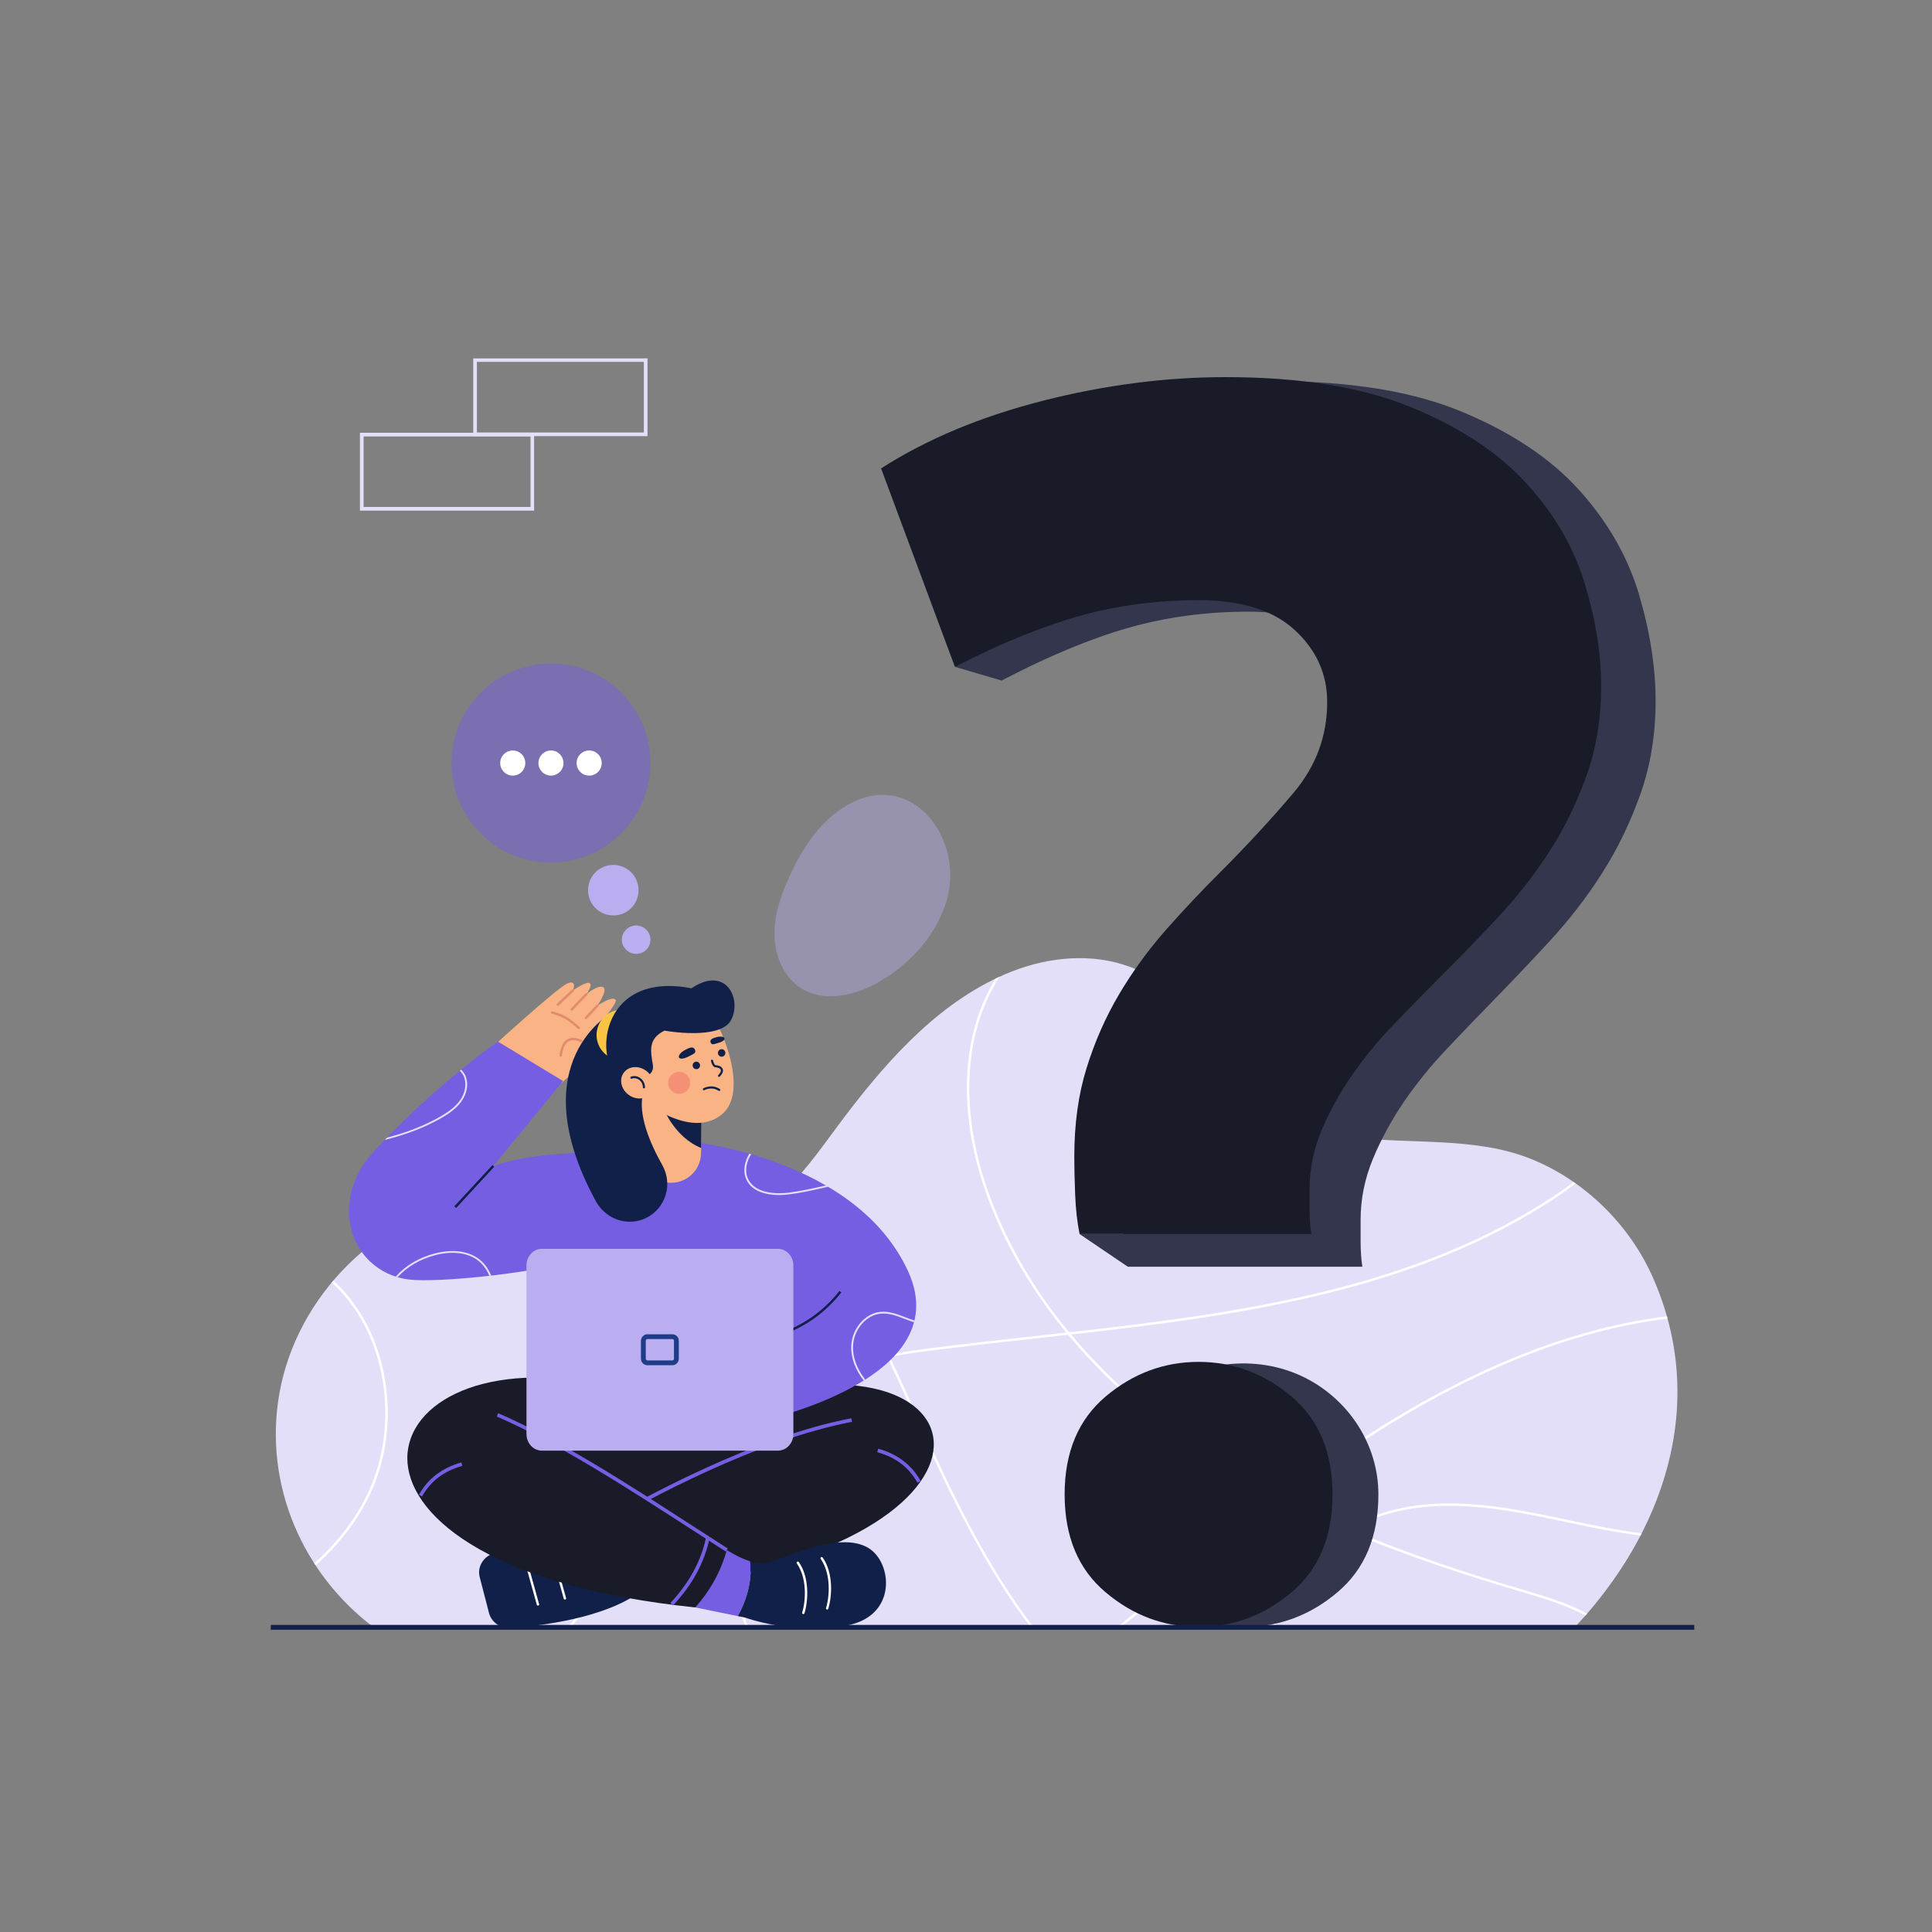 <svg version="1.2" xmlns="http://www.w3.org/2000/svg" viewBox="0 0 2000 2000" width="500" height="500">
	<rect x="0" y="0" width="2000" height="2000" fill="#808080" stroke="none"/>
	<title>13330330_Feb-Business_9-svg</title>
	<style>
		.s0 { fill: #e3dff9 } 
		.s1 { fill: #ffffff } 
		.s2 { opacity: .4;fill: #baaef0 } 
		.s3 { fill: #34364d } 
		.s4 { fill: #191b29 } 
		.s5 { fill: #baaef0 } 
		.s6 { opacity: .5;fill: #765ee2 } 
		.s7 { fill: #102048 } 
		.s8 { fill: #765ee2 } 
		.s9 { fill: #f9b384 } 
		.s10 { fill: #e28b6d } 
		.s11 { fill: #fbc343 } 
		.s12 { opacity: .4;fill: #eb5d60 } 
		.s13 { fill: #1f3c88 } 
	</style>
	<g id="BACKGROUND">
	</g>
	<g id="OBJECTS">
		<g id="Layer">
			<g id="Layer">
				<g id="Layer">
					<path id="Layer" class="s0" d="m1711.3 1323c-24.1-54.9-70.4-100.6-126-123.1-57.9-23.5-124.4-14.9-185.4-22.8-53-6.8-91.2-30.5-122.9-72.5-30.3-40.3-57.5-84.9-107-103.6-39.2-14.7-83.7-10.6-122.6 4.7-71.7 28.3-125.9 88.4-171.5 148.3-41.7 54.7-75.6 114.6-152.7 116.5-77.1 2-150.4-42-228.1-30.3-102.5 15.4-188 100.8-205.9 202.4-16.8 95.3 25.3 187.7 97.7 242h1243.2c91.1-96.6 139-230.2 81.2-361.6z"/>
					<g id="Layer">
						<path id="Layer" class="s1" d="m587.4 1684.6h3.4c23.8-26.1 42.4-57.7 54.2-92.9 19.2-56.9 18.4-116.6-2.3-168.2-10.4-26-25.4-50.3-39.9-73.8-14.8-23.8-30.1-48.4-40.4-74.8-4.3-10.9-7.4-22.6-9.3-34.6q-1.3-0.1-2.6-0.3c1.9 12.4 5.1 24.5 9.6 35.8 10.4 26.6 25.7 51.3 40.5 75.2 14.5 23.4 29.5 47.6 39.8 73.4 20.4 51 21.2 110.1 2.2 166.5-11.9 35.6-30.9 67.6-55.2 93.7z"/>
						<path id="Layer" class="s1" d="m1624.1 1576.2c25.6 5.5 50.3 10.4 74.2 13.4q0.6-1.1 1.2-2.3c-24.1-3.1-49-8-74.9-13.5-39.4-8.4-82-17.5-124.3-17.5-26.2 0-52.3 3.5-77.3 12.8-9.5 3.5-18.7 7.9-27.4 13.3-22.6-9.7-45.4-20.2-67.9-31.8 16.4-12.3 32.9-24.4 49.6-36 124-86.6 238.4-135.7 348.9-149.6q-0.3-1.2-0.7-2.4c-110.8 14-225.5 63.2-349.7 149.9-17 11.9-33.9 24.3-50.6 36.9-25.3-13.1-50.4-27.5-74.6-43.4-43.9-28.8-96.2-69.9-141.9-124.5 177-19.9 357.1-44.9 504.2-143.2 5.6-3.8 11.8-8.2 18.2-13.2q-1.1-0.7-2.1-1.5c-6.2 4.8-12.1 9-17.5 12.6-147 98.3-327.5 123.1-504.7 143-32.3-39.1-61.1-84.9-81.1-138-31.2-82.7-29.6-163.8 4.5-222.6q2.2-3.8 4.6-7.5-2.1 1-4.2 2-1.3 2.1-2.6 4.3c-34.4 59.4-36.1 141.3-4.7 224.7 20 52.8 48.5 98.4 80.5 137.4q-15.4 1.7-30.7 3.4c-36.9 4.1-75.1 8.3-112.1 13-13.5 1.8-27.3 3.8-41 6.4-29.3-61.9-61.5-122.3-103.2-174.1q-0.9 0.8-1.8 1.7c41.3 51.4 73.3 111.4 102.5 172.8-59.7 11.4-117.6 32.8-148.6 82.6-28.9 46.5-28.8 110.8 0.1 191.1q1.5 4.2 3.1 8.2h2.7c-1.2-2.9-2.3-5.9-3.4-9-28.7-79.6-28.8-143.1-0.4-189 30.6-49.2 88.3-70.3 147.6-81.5 10.4 21.9 20.4 44 30.3 65.9l1.1 2.4c34.5 76.2 70.2 149.8 117 211.2h3.1c-47.2-61.5-83.1-135.5-117.8-212.2l-1.1-2.4c-9.9-21.8-19.8-43.7-30.1-65.4 13.5-2.5 26.9-4.5 40.2-6.2 37-4.7 75.2-9 112.1-13q16.1-1.8 32.3-3.6c46.1 55.5 99.1 97.2 143.5 126.3 24 15.7 48.8 29.9 73.8 42.9-42.5 32.2-83.9 66-124.3 99.1-13.9 11.4-28.1 23-42.4 34.5h4c13.5-10.9 26.8-21.8 40-32.6 40.7-33.3 82.4-67.3 125.2-99.7 22.4 11.5 45 22 67.5 31.7-30.8 19.6-55.9 49.9-71 86.7-1.9 4.6-3.6 9.3-5.1 13.9h2.6c1.5-4.3 3-8.7 4.8-12.9 15.2-37 40.5-67.3 71.5-86.5 62.9 26.7 124.8 46.5 177.9 62.3l2 0.5c22.4 6.7 45.3 13.5 65.6 24.3q0.8-0.9 1.7-1.9c-20.6-11.2-43.9-18-66.6-24.8l-2-0.5c-52.6-15.6-113.7-35.2-175.9-61.5 8.1-4.9 16.6-8.9 25.3-12.2 64.9-24 136.8-8.7 200.3 4.8z"/>
						<path id="Layer" class="s1" d="m393.1 1414.3c11.1 45.2 6.2 94-13.5 133.9-12.8 26.1-31.4 49.8-54.3 70.1q0.7 1.1 1.4 2.1c23.2-20.5 42.1-44.6 55.2-71.1 19.9-40.4 24.8-89.9 13.7-135.6-8.8-35.8-26.3-66.1-50.6-88q-0.8 1-1.6 2c23.9 21.5 41.1 51.4 49.7 86.6z"/>
					</g>
				</g>
				<path id="Layer" class="s2" d="m959 842.7c21.7 22.3 31.5 59.8 19.5 94.3-11.6 33.5-37.1 61.2-67.7 79-24.7 14.4-56.8 22.3-81.1 7.3-18.1-11.2-27.5-33.3-28-54.6-0.5-21.3 6.7-42 15.5-61.4 12.5-27.3 29.3-53.8 54.3-70.4 34.5-22.9 66.5-15.6 87.5 5.8z"/>
			</g>
			<g id="Layer">
				<path id="Layer" fill-rule="evenodd" class="s0" d="m670.3 451.5h-180.4v-80.5h180.4zm-176.6-3.8h172.8v-73.1h-172.8z"/>
				<path id="Layer" fill-rule="evenodd" class="s0" d="m552.9 528.6h-180.3v-80.6h180.3zm-176.5-3.8h172.8v-73h-172.8z"/>
			</g>
			<g id="Layer">
				<g id="Layer">
					<path id="Layer" class="s3" d="m1696.4 614.4c-11.7-38.8-32.3-74.5-61.7-107.1q-44.1-48.8-120.5-80.7-76.3-32-194-32-93.9 0-191.3 25.4c-65.1 16.9-121.5 41-169.3 72.3l62.3 171-33.4 27 48.4 14.2q71.7-37.5 130.6-54.4 58.8-16.9 125.1-16.9 66.2 0 100.2 31.9c22.7 21.3 34 47 34 77 0 36.4-11.6 68.6-34.9 96.8q-35 42.3-77.3 85.5c-19.6 20-38.6 40.6-57 61.9-18.4 21.3-34.7 44.2-48.7 68.6q-21.2 36.6-34 78.9c-8.7 28.2-12.9 59.8-12.9 94.8 0 11.4 0.2 24.8 0.9 40.5q0.2 4.3 0.4 8.4h-45.7l49.9 33.8h242.8c-1.2-7.5-1.8-16.3-1.8-26.3q0-15 0-22.5 0-32 12.8-63c8.6-20.6 19.4-40.3 32.2-59.2 12.9-18.7 27.3-36.6 43.3-53.5q23.9-25.4 46-47.9 29.4-30 60.6-63.8c20.9-22.6 39.3-46.3 55.2-71.4 16-25.1 29.1-52.3 39.6-81.8 10.4-29.4 15.7-61.6 15.7-96.7-0.1-35-5.9-72-17.5-110.8z"/>
					<path id="Layer" class="s4" d="m1241.2 621.3q-65.5 0-123.6 16.3-58.3 16.4-129.1 52.7l-76.4-205.4c47.3-30.3 103-53.6 167.3-70q96.3-24.5 189.1-24.5 116.2 0 191.7 30.9 75.5 30.9 119.1 78.2c29.1 31.5 49.4 66 60.9 103.6 11.5 37.6 17.3 73.3 17.3 107.2 0 34-5.2 65.2-15.5 93.6-10.3 28.6-23.3 54.9-39.1 79.2-15.7 24.2-33.9 47.2-54.5 69q-30.9 32.8-60 61.8-21.8 21.8-45.4 46.4c-15.8 16.3-30 33.6-42.7 51.8-12.8 18.2-23.4 37.3-31.9 57.3q-12.7 30-12.7 60.9 0 7.2 0 21.8c0 9.7 0.6 18.2 1.8 25.4h-239.9c-2.5-12.1-4-25.7-4.6-40.9-0.6-15.1-0.9-28.1-0.9-39.1 0-33.9 4.2-64.5 12.7-91.8q12.7-40.9 33.6-76.3c14-23.7 30.1-45.7 48.2-66.4 18.2-20.6 37-40.6 56.4-59.9q41.8-41.8 76.4-82.8c22.9-27.3 34.5-58.4 34.5-93.6 0-29.1-11.2-53.9-33.7-74.6q-33.6-30.8-99-30.8z"/>
				</g>
				<g id="Layer">
					<path id="Layer" class="s3" d="m1426.9 1547q0 65.7-42.5 101.4c-28.3 23.9-60.4 35.8-96.1 35.8-35.8 0-67.9-11.9-96.2-35.8-28.3-23.8-42.5-57.6-42.5-101.4 0-43.7 14.2-77.5 42.5-101.4 43.6-36.8 108.2-45 159.2-19.2 45.4 23 75.6 69.5 75.6 120.6z"/>
					<path id="Layer" class="s4" d="m1379.4 1547q0 65.7-42.5 101.4c-28.3 23.9-60.4 35.8-96.1 35.8-35.8 0-67.9-11.9-96.2-35.8-28.3-23.8-42.5-57.6-42.5-101.4 0-43.7 14.2-77.5 42.5-101.4 28.3-23.8 60.4-35.8 96.2-35.8 35.7 0 67.8 12 96.1 35.8q42.5 35.8 42.5 101.4z"/>
				</g>
			</g>
			<g id="Layer">
				<g id="Layer">
					<path id="Layer" class="s5" d="m660.6 926.3c-2.7 14.3-16.3 23.6-30.5 20.9-14.2-2.6-23.6-16.3-20.9-30.5 2.6-14.2 16.3-23.5 30.5-20.9 14.2 2.7 23.5 16.3 20.9 30.5z"/>
					<path id="Layer" class="s5" d="m673.1 975.5c-1.5 8-9.2 13.2-17.3 11.7-8-1.5-13.3-9.2-11.8-17.1 1.5-8 9.2-13.3 17.2-11.8 8.1 1.5 13.4 9.2 11.9 17.2z"/>
					<g id="Layer">
						<path id="Layer" class="s6" d="m643.1 862.7c-40.2 40.3-105.3 40.3-145.6 0-40.2-40.3-40.2-105.3 0-145.6 40.3-40.3 105.4-40.3 145.6 0 40.3 40.3 40.3 105.3 0 145.6z"/>
						<g id="Layer">
							<path id="Layer" class="s1" d="m530.8 802.9c-7.2 0-13-5.8-13-13 0-7.2 5.8-13 13-13 7.2 0 13 5.8 13 13 0 7.2-5.8 13-13 13z"/>
							<path id="Layer" class="s1" d="m570.4 802.9c-7.2 0-13-5.8-13-13 0-7.2 5.8-13 13-13 7.1 0 12.9 5.8 12.9 13 0 7.2-5.8 13-12.9 13z"/>
							<path id="Layer" class="s1" d="m609.9 802.9c-7.2 0-13-5.8-13-13 0-7.2 5.8-13 13-13 7.2 0 13 5.8 13 13 0 7.2-5.8 13-13 13z"/>
						</g>
					</g>
				</g>
				<g id="Layer">
					<g id="Layer">
						<g id="Layer">
							<path id="Layer" class="s7" d="m496.6 1632.6l9.6 37.1c2.5 9.7 11.9 16.2 22.2 15.5 31.6-2.1 97.1-9.9 134.7-37.6l-10.7-53.4c-51.7-3-100.1-0.1-141.9 14-10.5 3.6-16.6 14.1-13.9 24.4z"/>
							<path id="Layer" class="s1" d="m556.9 1662.1c-0.6 0-1.1-0.3-1.2-0.9l-12.9-46.2c-0.2-0.7 0.2-1.4 0.8-1.6 0.7-0.1 1.4 0.2 1.6 0.9l12.9 46.3c0.2 0.6-0.2 1.3-0.9 1.5q-0.2 0-0.3 0z"/>
							<path id="Layer" class="s1" d="m584.8 1655.9c-0.6 0-1.1-0.4-1.2-0.9l-12.9-46.3c-0.2-0.6 0.2-1.3 0.8-1.5 0.7-0.2 1.4 0.2 1.6 0.9l12.9 46.2c0.2 0.7-0.2 1.4-0.9 1.5q-0.1 0.1-0.3 0.1z"/>
						</g>
						<path id="Layer" class="s4" d="m617.2 1432.1l-120.2 35.7 89.3 122.3 128.1 10.2 176.8-74.7-67.2-101.1z"/>
						<path id="Layer" class="s4" d="m765.4 1449.1c264-78.1 306.4 155.2-105.5 197.7-14.5-16.4-31.5-44.8-38.3-68.6l217.5-100.5z"/>
						<path id="Layer" class="s8" d="m776.6 1616.3c-12.3-3.9-24.2-11.7-24.2-11.7l-42.4 13.3 9.7 46.1 44.1 9c13.4-24.6 14.2-44.7 12.8-56.7z"/>
						<path id="Layer" class="s8" d="m622.6 1579.9l-1.9-3.3c45.4-26.4 161.6-89.7 260.6-108.4l0.7 3.7c-98.4 18.6-214.2 81.7-259.4 108z"/>
						<path id="Layer" class="s4" d="m617.2 1432.1c-245.7-46.7-309.3 189.5 102.5 231.9 14.6-16.3 26-35.7 32.7-59.4-63.2-42.4-134-82.6-211.5-120.9z"/>
						<path id="Layer" class="s8" d="m751.4 1606.2c-11.7-7.5-23.8-15.4-36.7-23.7-64.8-41.8-138.1-89.1-200.4-116.1l1.4-3.5c62.7 27.1 136.2 74.6 201 116.5 12.9 8.3 25.1 16.2 36.7 23.6z"/>
						<path id="Layer" class="s8" d="m436.9 1549.2l-3.2-1.8c9.2-16.7 24-27.9 43.9-33.5l1 3.6c-19.2 5.4-32.8 15.7-41.7 31.7z"/>
						<path id="Layer" class="s8" d="m949.8 1535c-8.9-16-22.5-26.4-41.7-31.7l1-3.6c20 5.5 34.7 16.8 44 33.5z"/>
						<path id="Layer" class="s8" d="m696.7 1662l-2.7-2.6c19.6-21.1 31.7-43.3 36.9-67.9l3.7 0.7c-5.4 25.4-17.7 48.2-37.9 69.8z"/>
						<g id="Layer">
							<path id="Layer" class="s7" d="m899.2 1602.6c-31.5-19.5-92.5 14.1-107.9 15.8-4.4 0.5-9.6-0.4-14.7-2.1 1.4 12 0.6 32.1-12.8 56.7l7.5 1.5c0 0 51.7 19 106.6 7.9 50.7-10.2 46-64.5 21.3-79.8z"/>
							<path id="Layer" class="s1" d="m856.3 1666.2q-0.2 0-0.4-0.1c-0.7-0.2-1-0.9-0.8-1.5 3.7-11.9 5.3-35.2-5.5-50.8-0.4-0.6-0.3-1.4 0.3-1.7 0.6-0.4 1.4-0.3 1.8 0.3 11.3 16.4 9.6 40.6 5.7 52.9-0.1 0.6-0.6 0.9-1.1 0.9z"/>
							<path id="Layer" class="s1" d="m831.6 1670.9q-0.2 0-0.4-0.1c-0.7-0.2-1-0.9-0.8-1.5 3.7-11.9 5.3-35.2-5.5-50.8-0.4-0.6-0.2-1.4 0.3-1.8 0.6-0.4 1.4-0.2 1.8 0.4 11.3 16.3 9.6 40.6 5.8 52.9-0.2 0.6-0.7 0.9-1.2 0.9z"/>
						</g>
					</g>
					<g id="Layer">
						<g id="Layer">
							<path id="Layer" class="s9" d="m573.7 1127.7c0 0 61.9-52.6 59.6-62.6-1.6-7.2-19.1 3.3-19.1 3.3 0 0 24.5-29.2 23.3-32.7-2.2-6.3-19.2 5.5-19.2 5.5 0 0 11.5-16.6 6-19.3-5.5-2.7-17.5 7.5-17.5 7.5 0 0 7-9.2 3.7-11.6-3.3-2.4-17.5 7.5-17.5 7.5 0 0 5.1-11.6-5.7-7.2-10.8 4.4-86.6 74-86.6 74z"/>
							<g id="Layer">
								<path id="Layer" class="s10" d="m599.1 1065.3q-0.5 0-0.9-0.4c-10.6-9.7-15.3-12-27-15.6-0.7-0.2-1-0.9-0.8-1.6 0.2-0.6 0.9-1 1.5-0.8 12.2 3.7 17 6.2 28 16.2 0.5 0.5 0.6 1.3 0.1 1.8-0.3 0.2-0.6 0.4-0.9 0.4z"/>
								<path id="Layer" class="s10" d="m580.4 1093.8q-0.1 0-0.2 0c-0.6-0.1-1.1-0.7-1-1.4 1.2-8.7 3.9-14.2 8.4-16.6 3.7-2.2 8.6-1.9 14.6 0.6 0.6 0.3 0.9 1 0.6 1.7-0.3 0.6-1 0.9-1.6 0.6-5.2-2.2-9.4-2.5-12.4-0.8-3.7 2.1-6.1 7.1-7.1 14.8-0.1 0.7-0.7 1.1-1.3 1.1z"/>
								<path id="Layer" class="s10" d="m577.5 1041.2c-0.3 0-0.7-0.1-0.9-0.4-0.5-0.5-0.5-1.3 0-1.8l15.6-14.6c0.5-0.5 1.3-0.4 1.7 0.1 0.5 0.5 0.5 1.3 0 1.7l-15.5 14.7c-0.3 0.2-0.6 0.3-0.9 0.3z"/>
								<path id="Layer" class="s10" d="m591.9 1046.2c-0.3 0-0.6-0.1-0.9-0.3-0.5-0.5-0.5-1.3 0-1.8l14.9-15.6c0.5-0.5 1.3-0.5 1.8 0 0.5 0.5 0.5 1.3 0 1.8l-14.9 15.5c-0.3 0.3-0.6 0.4-0.9 0.4z"/>
								<path id="Layer" class="s10" d="m606.6 1055c-0.3 0-0.6-0.2-0.9-0.4-0.5-0.5-0.5-1.2-0.1-1.7l11.8-12.6c0.4-0.5 1.2-0.5 1.7-0.1 0.5 0.5 0.6 1.3 0.1 1.8l-11.7 12.6c-0.3 0.2-0.6 0.4-0.9 0.4z"/>
							</g>
						</g>
						<g id="Layer">
							<path id="Layer" class="s8" d="m807.5 1479.6l-226.3 8.8-24.9-206.3c0 0 75.7-71.8 104.8-98.3l49.2-2.5c152.7 69.4 127.7 156 97.2 298.3z"/>
							<path id="Layer" class="s8" d="m710.3 1181.3c0 0 174.6 14.9 229.7 134.6 53.9 117.1-167.5 158.7-167.5 158.7z"/>
							<path id="Layer" class="s8" d="m510.7 1207l72.2-87.9-67.5-40.9c-28.1 19.6-82.6 63.9-128.7 114.1-10.2 11.1-18.1 24.1-22.1 38.3-3.5 12.2-4.1 24.2-2.2 36 5 30.6 29.2 54.3 61.3 58 27.5 3.3 132.5-5 217.5-30l25-96.5c-12.8-7.2-108.3-8.5-155.5 8.9z"/>
						</g>
						<g id="Layer" style="opacity: .8">
							<path id="Layer" class="s1" d="m856.1 1228.8q0.5-0.1 1.1-0.3-1.2-0.7-2.4-1.3c-12.8 2.9-26 5.9-39 7.5-7.8 0.9-34 2.6-41.6-14.8-3.8-8.6-0.9-18.3 3.4-25q-1-0.3-1.9-0.6c-4.4 7.2-7.2 17.3-3.2 26.4 8.1 18.6 35.4 16.8 43.5 15.8 13.4-1.6 27-4.7 40.1-7.7z"/>
							<path id="Layer" class="s1" d="m937.5 1363.7c-8.3-3.2-16.9-6.5-26-5.7-15.9 1.5-29.5 17.2-30.3 35.1-0.6 12.1 4.1 24.8 12.9 36q0.8-0.5 1.6-1c-8.6-10.9-13.2-23.2-12.6-35 0.8-16.9 13.6-31.8 28.6-33.2 8.6-0.8 16.7 2.3 25.2 5.6 3 1.1 6.1 2.3 9.2 3.3q0.3-0.9 0.5-1.8c-3.1-1-6.1-2.1-9.1-3.3z"/>
							<path id="Layer" class="s1" d="m496.8 1304.1c-10.9-9-27.8-11.4-46.5-6.6-16.6 4.3-30.8 12.8-40.6 24 0.6 0.2 1.3 0.5 1.9 0.7 9.5-10.7 23.3-18.8 39.2-22.9 18-4.7 34.4-2.4 44.8 6.2 5 4.1 8.5 9.5 11 15.2q1-0.1 2-0.2c-2.7-6.2-6.4-12-11.8-16.4z"/>
							<path id="Layer" class="s1" d="m398.2 1180.1c20.5-5.1 40.4-12.2 58.8-22.8 6.9-4 14.8-9.1 20.3-16.6 5.9-8 7.8-17.5 5.2-25.4-1-3.1-2.8-5.8-5.1-8q-0.7 0.6-1.4 1.2c2.1 2 3.8 4.5 4.7 7.4 2.4 7.3 0.6 16.2-4.9 23.7-5.3 7.2-13 12.2-19.7 16.1-17.4 10-36.1 16.9-55.4 21.9q-1.2 1.2-2.5 2.5z"/>
						</g>
						<g id="Layer">
							<path id="Layer" class="s9" d="m726.3 1135.5v3.2l-0.5 49.7-0.1 5.4c-0.1 8.4-3.5 16-9.1 21.6-5.6 5.5-13.2 9-21.7 9-17 0.1-31-13.6-31.1-30.7l-0.6-61.4z"/>
							<path id="Layer" class="s7" d="m726.3 1138.7l-0.5 49.7c-27.7-11.3-39-41.2-39-41.2z"/>
							<path id="Layer" class="s9" d="m737.2 1051.9c9.9 11.9 38.8 79.2 9.5 102.2-33 25.9-83.2-16.6-83.2-16.6l-6.7-78.5 43.6-11.5z"/>
							<path id="Layer" class="s7" d="m634.6 1047.6c0 0-96.7 50.4-17.9 195.7 10.2 18.7 32.6 26.8 51.8 17.7 20.5-9.8 28.3-34.9 17.2-54.7-12.9-22.9-25.4-52.4-20.1-74.4z"/>
							<path id="Layer" class="s11" d="m662.2 1089.9c-10.2 10.2-26.8 10.2-37 0-10.2-10.2-10.2-26.7 0-37 10.2-10.2 26.8-10.2 37 0 10.2 10.3 10.2 26.8 0 37z"/>
							<path id="Layer" class="s7" d="m675.9 1102.8c-2.8-16.3-4.6-27.5 11.9-35.9 0 0 58.1 10.6 69.2-11.3 11.1-21.9-5.8-56.5-41.2-32.5-90.6-17.7-102.7 67.1-75.3 95.3l27.2-4.1c5.4-0.9 9.1-6 8.2-11.5z"/>
							<g id="Layer">
								<path id="Layer" class="s7" d="m720.9 1106.8c-2.2 0-3.9-1.8-3.9-3.9 0-2.1 1.7-3.9 3.9-3.9 2.1 0 3.8 1.8 3.8 3.9 0 2.1-1.7 3.9-3.8 3.9z"/>
								<path id="Layer" class="s7" d="m747 1093.9c-2.1 0-3.8-1.8-3.8-3.9 0-2.1 1.7-3.9 3.8-3.9 2.2 0 3.9 1.8 3.9 3.9 0 2.1-1.7 3.9-3.9 3.9z"/>
								<path id="Layer" class="s7" d="m744.3 1114.8q-0.4 0-0.7-0.3c-0.4-0.4-0.5-1.1 0-1.6 1.5-1.6 3.2-3.9 2.5-5.6-0.8-1.7-3.9-2.4-5.3-2.4-3.1 0-4.6-5.5-4.8-6.6-0.2-0.6 0.2-1.2 0.8-1.3 0.5-0.2 1.1 0.2 1.3 0.8 0.5 2.3 1.8 4.9 2.7 4.9 1.5 0 6 0.7 7.3 3.8 0.9 2.2 0 4.9-3 7.9-0.2 0.3-0.5 0.4-0.8 0.4z"/>
								<path id="Layer" class="s7" d="m744.5 1129.4q-0.3 0-0.6-0.2c-7.2-4.9-14.6-0.7-14.7-0.7-0.5 0.3-1.2 0.1-1.5-0.4-0.3-0.5-0.1-1.2 0.4-1.5 0.4-0.2 8.7-4.8 17.1 0.8 0.5 0.4 0.6 1.1 0.2 1.6-0.2 0.3-0.5 0.4-0.9 0.4z"/>
								<path id="Layer" class="s7" d="m719.2 1086.2c2.2 4.1-1.7 4.9-6.1 7.3-4.5 2.4-9.1 3.3-10.2 1.3-1-2 1.8-5.5 6.3-7.9 4.4-2.4 8.3-3.9 10-0.7z"/>
								<path id="Layer" class="s7" d="m735.5 1078.7c1 3.7 3.8 2.1 7.8 1 4-1 7.2-3 6.7-4.8-0.4-1.8-4-2.3-8-1.3-4 1.1-7.2 2.2-6.5 5.1z"/>
							</g>
							<path id="Layer" class="s12" d="m710.8 1129.3c-4.6 4.3-11.8 4-16.1-0.7-4.3-4.6-4-11.8 0.7-16.1 4.6-4.2 11.8-3.9 16.1 0.7 4.2 4.6 3.9 11.8-0.7 16.1z"/>
							<path id="Layer" class="s9" d="m673.7 1131.6c-5.2 6.8-15.7 7.4-23.3 1.5-7.7-5.9-9.7-16.2-4.5-22.9 5.2-6.8 15.6-7.4 23.3-1.5 7.7 5.9 9.7 16.2 4.5 22.9z"/>
							<path id="Layer" class="s7" d="m666.6 1126.7c-0.6 0-1.1-0.5-1.1-1.1 0-3.2-1.6-6.2-4.2-8-2.3-1.5-5-1.9-7.2-1-0.6 0.3-1.2 0-1.5-0.6-0.2-0.5 0.1-1.2 0.6-1.4 3-1.2 6.4-0.7 9.3 1.2 3.2 2.2 5.2 5.8 5.2 9.8 0 0.6-0.5 1.1-1.1 1.1z"/>
						</g>
						<g id="Layer">
							<path id="Layer" class="s7" d="m470.3 1248.8l39.5-42.7 1.8 1.7-39.4 42.7z"/>
							<path id="Layer" class="s7" d="m787.9 1389.6l-0.8-2.4c28.8-8.8 56.7-19.2 81.9-50.8l2 1.5c-25.7 32.2-54 42.8-83.1 51.7z"/>
						</g>
					</g>
					<g id="Layer">
						<g id="Layer">
							<path id="Layer" class="s5" d="m805.3 1292.8h-244.4c-8.8 0-15.9 7.7-15.9 17.2v174.5c0 9.5 7.1 17.2 15.9 17.2h244.4c8.8 0 16-7.7 16-17.2v-174.5c0-9.5-7.2-17.2-16-17.2z"/>
						</g>
						<g id="Layer">
							<path id="Layer" fill-rule="evenodd" class="s13" d="m702.7 1388v18.5c0 3.7-3 6.8-6.7 6.8h-25.8c-3.7 0-6.7-3.1-6.7-6.8v-18.5c0-3.7 3-6.8 6.7-6.8h25.8c3.7 0 6.7 3.1 6.7 6.8zm-32.5-1.8c-0.9 0-1.7 0.8-1.7 1.8v18.5c0 1 0.8 1.8 1.7 1.8h25.8c1 0 1.7-0.8 1.7-1.8v-18.5c0-1-0.7-1.8-1.7-1.8z"/>
						</g>
					</g>
				</g>
			</g>
			<path id="Layer" class="s7" d="m280.3 1682.1h1473.6v5h-1473.6z"/>
		</g>
	</g>
</svg>